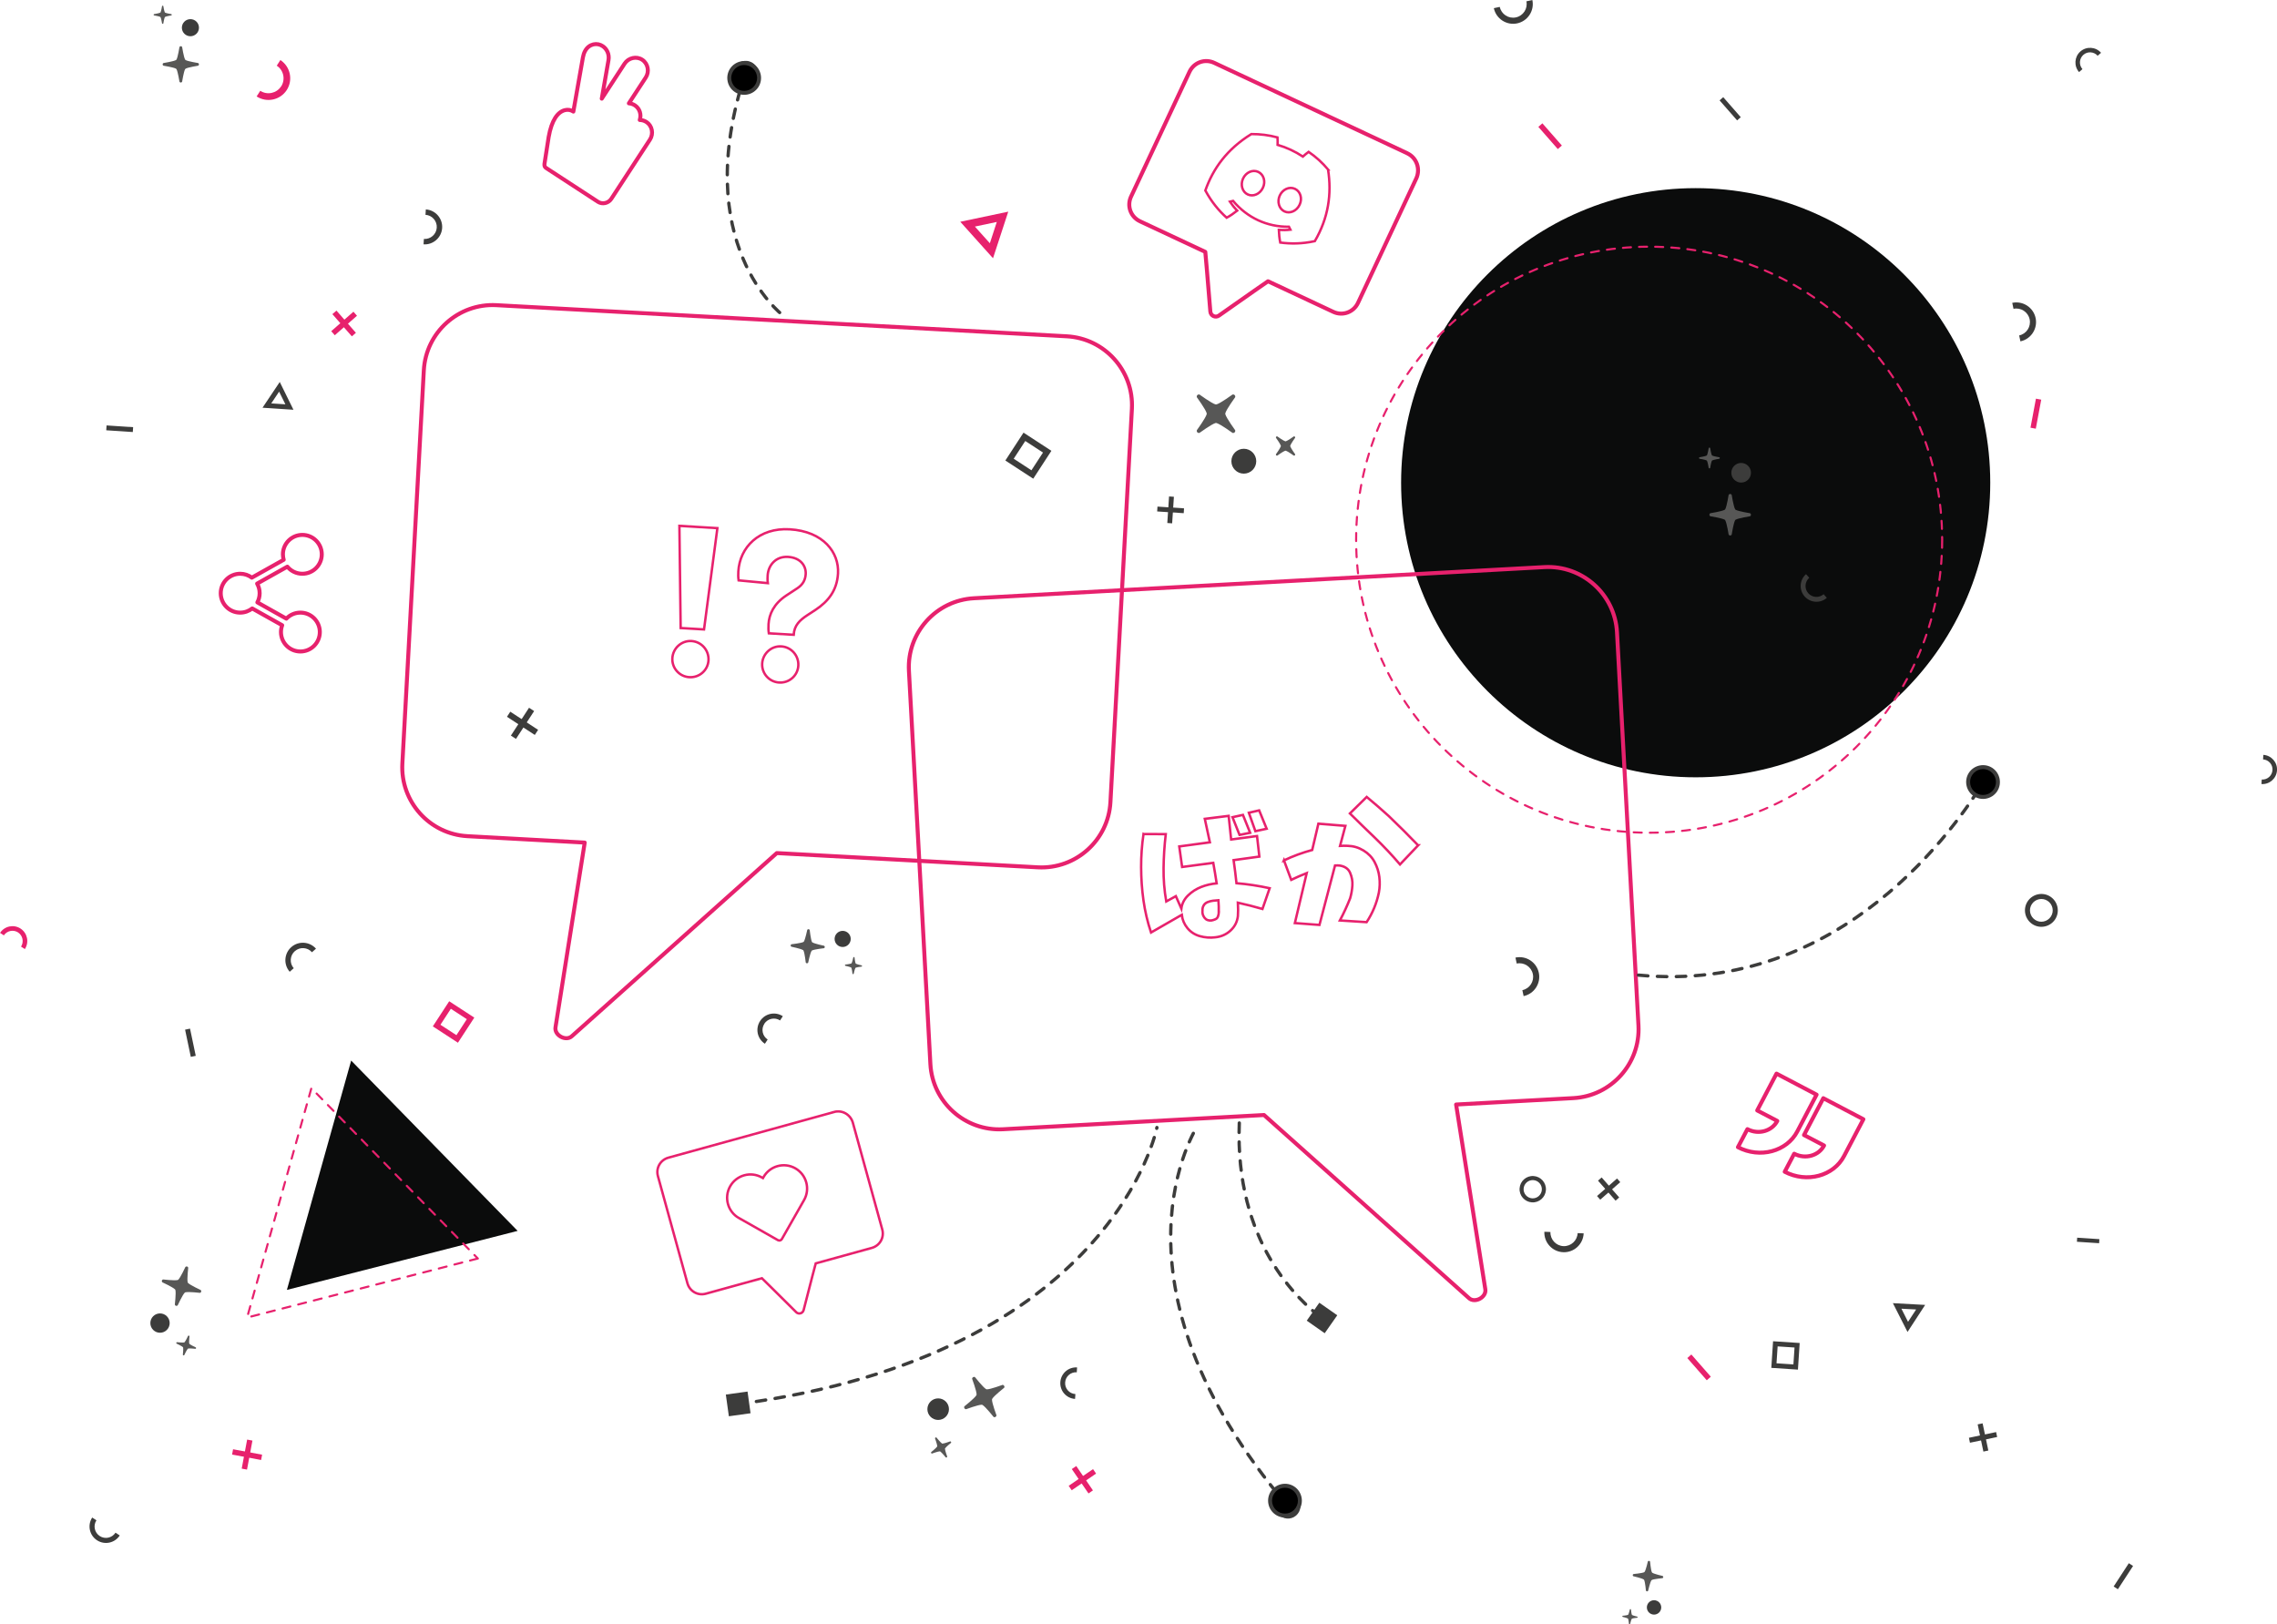 <?xml version="1.0" encoding="UTF-8"?>
<svg xmlns="http://www.w3.org/2000/svg" id="Camada_2" data-name="Camada 2" viewBox="0 0 468.74 334.38">
  <defs>
    <style>
      .cls-1 {
        fill-rule: evenodd;
      }

      .cls-1, .cls-2, .cls-3, .cls-4 {
        stroke-linecap: round;
        stroke-linejoin: round;
      }

      .cls-1, .cls-2, .cls-3, .cls-4, .cls-5 {
        fill: none;
      }

      .cls-1, .cls-3, .cls-4, .cls-5 {
        stroke: #e7216d;
      }

      .cls-1, .cls-4 {
        stroke-width: .82px;
      }

      .cls-2 {
        stroke: #3c3c3b;
        stroke-dasharray: 0 0 1.95 1.95;
        stroke-width: .68px;
      }

      .cls-3 {
        stroke-dasharray: 0 0 1.66 1.66;
        stroke-width: .43px;
      }

      .cls-6, .cls-7, .cls-8, .cls-9, .cls-10 {
        stroke-width: 0px;
      }

      .cls-7 {
        fill: #3c3c3b;
      }

      .cls-8 {
        fill: #575756;
      }

      .cls-9 {
        fill: #0b0c0c;
      }

      .cls-10 {
        fill: #e7216d;
      }

      .cls-5 {
        stroke-miterlimit: 10;
        stroke-width: .5px;
      }
    </style>
  </defs>
  <g id="Camada_1-2" data-name="Camada 1">
    <g>
      <path class="cls-10" d="M.79,192.56c.64-.97,1.95-1.25,2.92-.62s1.25,1.95.62,2.92l.79.51c.92-1.41.52-3.3-.89-4.22s-3.3-.52-4.22.89l.79.51Z"></path>
      <rect class="cls-7" x="429.46" y="253.07" width=".84" height="4.58" transform="translate(146.79 667.51) rotate(-86.23)"></rect>
      <path class="cls-7" d="M428.88,11.29c.86-.76,2.18-.67,2.94.19l.7-.61c-1.09-1.25-3-1.37-4.25-.28-1.25,1.09-1.37,3-.28,4.25l.7-.61c-.76-.86-.67-2.18.19-2.94Z"></path>
      <path class="cls-7" d="M465.93,155.39l-.06.93c1.15.08,2.02,1.07,1.94,2.21-.08,1.15-1.07,2.02-2.21,1.94l-.06.93c1.66.11,3.09-1.15,3.2-2.81.11-1.66-1.15-3.09-2.81-3.2Z"></path>
      <path class="cls-7" d="M315.35,247.51c-1.49-.1-2.63-1.39-2.53-2.89.1-1.49,1.39-2.63,2.89-2.53,1.49.1,2.63,1.39,2.53,2.89-.1,1.49-1.39,2.63-2.89,2.53ZM315.65,242.93c-1.03-.07-1.93.72-2,1.75s.72,1.93,1.75,2,1.93-.72,2-1.75c.07-1.03-.72-1.93-1.75-2Z"></path>
      <path class="cls-7" d="M423.07,189.25c-1.02,1.56-3.12,2.01-4.68.99-1.56-1.02-2.01-3.12-.99-4.68,1.02-1.56,3.12-2.01,4.68-.99s2.01,3.12.99,4.68ZM418.27,186.12c-.71,1.08-.4,2.53.68,3.24s2.53.4,3.24-.68.4-2.53-.68-3.24-2.53-.4-3.24.68Z"></path>
      <path class="cls-7" d="M157.34,210.74c.71-1.08,2.16-1.39,3.24-.68l.57-.87c-1.56-1.02-3.66-.58-4.68.99s-.58,3.66.99,4.68l.57-.87c-1.08-.71-1.39-2.16-.68-3.24Z"></path>
      <path class="cls-7" d="M23.77,315.52c-.71,1.08-2.16,1.39-3.24.68s-1.39-2.16-.68-3.24l-.87-.57c-1.02,1.56-.58,3.66.99,4.68s3.66.58,4.68-.99l-.87-.57Z"></path>
      <rect class="cls-7" x="434.25" y="323.92" width="5.72" height="1.04" transform="translate(-73.45 513.29) rotate(-56.88)"></rect>
      <rect class="cls-7" x="38.68" y="211.79" width="1.04" height="5.72" transform="translate(-43.35 12.67) rotate(-11.88)"></rect>
      <g>
        <rect class="cls-7" x="405.37" y="295.37" width="5.72" height="1.04" transform="translate(-52.21 90.46) rotate(-11.89)"></rect>
        <rect class="cls-7" x="407.7" y="293.04" width="1.04" height="5.72" transform="translate(-52.21 90.46) rotate(-11.89)"></rect>
      </g>
      <path class="cls-7" d="M396.31,268.62l-3.63,5.57-3.01-5.93,6.64.36ZM392.79,272.1l1.66-2.54-3.03-.16,1.37,2.71Z"></path>
      <g>
        <path class="cls-8" d="M166.68,191.43s.22,1.95.46,2.45c.02.05.06.09.11.12.47.29,2.4.69,2.4.69.1.06.14.16.14.26s-.06.19-.16.24c0,0-1.95.22-2.45.46-.05.02-.09.06-.12.11-.29.47-.69,2.4-.69,2.4-.06.1-.16.14-.26.14s-.19-.06-.24-.16c0,0-.22-1.95-.46-2.45-.02-.05-.06-.09-.11-.12-.47-.29-2.4-.69-2.4-.69-.1-.06-.14-.16-.14-.26s.06-.19.16-.24c0,0,1.95-.22,2.45-.46.05-.02.09-.06.12-.11.29-.47.69-2.4.69-2.4.06-.1.16-.14.26-.14s.19.06.24.16Z"></path>
        <path class="cls-8" d="M175.91,197.09s.11.98.23,1.23c.01.02.03.05.05.06.24.14,1.2.35,1.2.35.05.03.07.08.07.13s-.03.1-.08.12c0,0-.98.11-1.23.23-.02.01-.05.03-.06.05-.14.24-.35,1.2-.35,1.2-.03.05-.08.07-.13.07s-.1-.03-.12-.08c0,0-.11-.98-.23-1.23-.01-.02-.03-.05-.05-.06-.24-.14-1.2-.35-1.2-.35-.05-.03-.07-.08-.07-.13s.03-.1.08-.12c0,0,.98-.11,1.23-.23.02-.01.05-.03.06-.05.14-.24.35-1.2.35-1.2.03-.05.08-.07.13-.07s.1.03.12.08Z"></path>
        <circle class="cls-7" cx="173.47" cy="193.28" r="1.66"></circle>
      </g>
      <path class="cls-7" d="M324.77,253.83c-.06,1.54-1.37,2.75-2.91,2.69s-2.75-1.37-2.69-2.91l-1.25-.05c-.09,2.23,1.65,4.12,3.88,4.21,2.23.09,4.12-1.65,4.21-3.88l-1.25-.05Z"></path>
      <rect class="cls-10" x="349.21" y="278.44" width="1.11" height="6.08" transform="translate(-98.8 300.31) rotate(-41.23)"></rect>
      <g>
        <path class="cls-8" d="M342.25,324.87s-1.75.16-2.2.37c-.04.02-.08.05-.11.1-.27.42-.66,2.13-.66,2.13-.05.09-.15.12-.23.12s-.17-.06-.22-.15c0,0-.16-1.75-.37-2.2-.02-.04-.05-.08-.1-.11-.42-.27-2.13-.66-2.13-.66-.09-.05-.12-.15-.12-.23s.06-.17.15-.22c0,0,1.75-.16,2.2-.37.04-.02.08-.05.11-.1.27-.42.66-2.13.66-2.13.05-.09.15-.12.23-.12s.17.06.22.15c0,0,.16,1.75.37,2.2.02.04.05.08.1.11.42.27,2.13.66,2.13.66.09.05.12.15.12.23s-.06.17-.15.22Z"></path>
        <path class="cls-8" d="M337.05,333.02s-.88.08-1.1.19c-.02.01-.04.03-.05.05-.13.21-.33,1.07-.33,1.07-.03.04-.07.06-.12.06s-.09-.03-.11-.07c0,0-.08-.88-.19-1.1-.01-.02-.03-.04-.05-.05-.21-.13-1.07-.33-1.07-.33-.04-.03-.06-.07-.06-.12s.03-.09.07-.11c0,0,.88-.08,1.1-.19.02-.01.04-.03.05-.05.13-.21.33-1.07.33-1.07.03-.04.07-.06.12-.06s.09.03.11.07c0,0,.08.88.19,1.1.01.02.03.04.05.05.21.13,1.07.33,1.07.33.04.03.06.07.06.12s-.03.09-.07.11Z"></path>
        <circle class="cls-7" cx="340.5" cy="330.89" r="1.48"></circle>
      </g>
      <rect class="cls-7" x="355.67" y="19.65" width="1" height="5.48" transform="translate(73.55 240.3) rotate(-41.23)"></rect>
      <g>
        <rect class="cls-7" x="240.5" y="102.23" width="1" height="5.48" transform="translate(120.43 338.56) rotate(-86.24)"></rect>
        <rect class="cls-7" x="238.26" y="104.47" width="5.48" height="1" transform="translate(120.43 338.56) rotate(-86.24)"></rect>
      </g>
      <g>
        <rect class="cls-7" x="330.65" y="242.06" width="1" height="5.48" transform="translate(-79.24 278.99) rotate(-41.24)"></rect>
        <rect class="cls-7" x="328.41" y="244.31" width="5.48" height="1" transform="translate(-79.24 278.99) rotate(-41.24)"></rect>
      </g>
      <path class="cls-7" d="M370.12,281.94l-5.48-.36.36-5.48,5.48.36-.36,5.48ZM365.71,280.64l3.48.23.23-3.48-3.48-.23-.23,3.48Z"></path>
      <g>
        <path class="cls-8" d="M200.12,283.83s.91,2.46.92,3.2c0,.07-.02.15-.06.21-.39.63-2.45,2.26-2.45,2.26-.08.13-.07.28,0,.39s.19.2.34.2c0,0,2.46-.91,3.2-.92.07,0,.15.02.21.06.63.39,2.26,2.45,2.26,2.45.13.08.28.07.39,0s.2-.19.2-.34c0,0-.91-2.46-.92-3.2,0-.07.02-.15.06-.21.39-.63,2.45-2.26,2.45-2.26.08-.13.07-.28,0-.39s-.19-.2-.34-.2c0,0-2.46.91-3.2.92-.07,0-.15-.02-.21-.06-.63-.39-2.26-2.45-2.26-2.45-.13-.08-.28-.07-.39,0s-.2.19-.2.34Z"></path>
        <path class="cls-8" d="M192.48,296.09s.45,1.23.46,1.6c0,.04,0,.07-.03.1-.2.31-1.22,1.13-1.22,1.13-.04.06-.04.14,0,.2s.09.1.17.1c0,0,1.23-.45,1.6-.46.04,0,.07,0,.1.03.31.2,1.13,1.22,1.13,1.22.06.04.14.04.2,0s.1-.09.1-.17c0,0-.45-1.23-.46-1.6,0-.04,0-.07.03-.1.2-.31,1.22-1.13,1.22-1.13.04-.06.04-.14,0-.2s-.09-.1-.17-.1c0,0-1.23.45-1.6.46-.04,0-.07,0-.1-.03-.31-.2-1.13-1.22-1.13-1.22-.06-.04-.14-.04-.2,0s-.1.09-.1.17Z"></path>
        <circle class="cls-7" cx="193.13" cy="290.08" r="2.22"></circle>
      </g>
      <g>
        <path class="cls-8" d="M33.41,263.96s2.14.99,2.61,1.45c.05.05.08.1.09.17.15.65-.12,2.98-.12,2.98.03.13.13.22.24.25s.24,0,.34-.09c0,0,.99-2.14,1.45-2.61.05-.05.1-.08.17-.09.65-.15,2.98.12,2.98.12.13-.03.22-.13.25-.24s0-.24-.09-.34c0,0-2.14-.99-2.61-1.45-.05-.05-.08-.1-.09-.17-.15-.65.12-2.98.12-2.98-.03-.13-.13-.22-.24-.25s-.24,0-.34.09c0,0-.99,2.14-1.45,2.61-.05.05-.1.08-.17.09-.65.15-2.98-.12-2.98-.12-.13.03-.22.13-.25.24s0,.24.09.34Z"></path>
        <path class="cls-8" d="M36.34,276.58s1.07.49,1.31.73c.02.02.04.05.05.08.07.32-.06,1.49-.06,1.49.02.07.06.11.12.13s.12,0,.17-.05c0,0,.49-1.07.73-1.31.02-.02.05-.04.08-.05.32-.07,1.49.06,1.49.06.07-.02.11-.06.13-.12s0-.12-.05-.17c0,0-1.07-.49-1.31-.73-.02-.02-.04-.05-.05-.08-.07-.32.06-1.49.06-1.49-.02-.07-.06-.11-.12-.13s-.12,0-.17.05c0,0-.49,1.07-.73,1.31-.02.02-.05.04-.08.05-.32.07-1.49-.06-1.49-.06-.07.02-.11.06-.13.12s0,.12.05.17Z"></path>
        <circle class="cls-7" cx="32.94" cy="272.36" r="1.99"></circle>
      </g>
      <rect class="cls-10" x="416.09" y="84.61" width="6.08" height="1.11" transform="translate(258.22 481.44) rotate(-79.39)"></rect>
      <g>
        <rect class="cls-10" x="50.31" y="296.42" width="1.11" height="6.08" transform="translate(-252.84 294.35) rotate(-79.4)"></rect>
        <rect class="cls-10" x="47.83" y="298.9" width="6.08" height="1.11" transform="translate(-252.84 294.35) rotate(-79.4)"></rect>
      </g>
      <rect class="cls-10" x="318.54" y="24.98" width="1.11" height="6.08" transform="translate(60.62 217.23) rotate(-41.22)"></rect>
      <circle class="cls-9" cx="349.07" cy="99.37" r="60.64"></circle>
      <path class="cls-10" d="M197.68,45.65l9.88-2.08-3.14,9.59-6.74-7.51ZM205.2,45.69l-4.51.95,3.08,3.43,1.43-4.38Z"></path>
      <path class="cls-4" d="M219.61,69.23c7.82.43,13.82,7.13,13.4,14.94l-4.42,80.97c-.43,7.82-7.13,13.82-14.94,13.4l-53.74-2.93-42.16,37.67c-1.23,1.17-3.69-.17-3.39-1.83l6.01-38-24.14-1.32c-7.82-.43-13.82-7.13-13.4-14.94l4.42-80.97c.43-7.82,7.13-13.82,14.94-13.4l117.41,6.41Z"></path>
      <path class="cls-4" d="M200.51,123.15c-7.82.43-13.82,7.13-13.4,14.94l4.42,80.97c.43,7.82,7.13,13.82,14.94,13.4l53.74-2.93,42.16,37.67c1.23,1.17,3.69-.17,3.39-1.83l-6.01-38,24.14-1.32c7.82-.43,13.82-7.13,13.4-14.94l-4.42-80.97c-.43-7.82-7.13-13.82-14.94-13.4l-117.41,6.41Z"></path>
      <circle class="cls-3" cx="339.49" cy="111.1" r="60.32"></circle>
      <g>
        <path class="cls-2" d="M151.84,289.05c77.32-10.16,86.32-56.95,86.32-56.95"></path>
        <rect class="cls-7" x="149.69" y="286.75" width="4.51" height="4.51" transform="translate(-38.4 23.72) rotate(-7.93)"></rect>
      </g>
      <g>
        <path class="cls-2" d="M153.49,14.95c-11.71,35.15,7.58,49.88,7.58,49.88"></path>
        <path class="cls-7" d="M151.07,14.31c.43-1.35,1.88-2.1,3.23-1.66,1.35.43,2.1,1.88,1.66,3.23-.43,1.35-1.88,2.1-3.23,1.66s-2.1-1.88-1.66-3.23Z"></path>
      </g>
      <g>
        <path class="cls-2" d="M337.29,200.73c42,4.01,65.86-31.12,71.3-40.22"></path>
        <path class="cls-7" d="M410.74,161.9c.71-1.23.28-2.8-.94-3.5-1.23-.71-2.8-.28-3.5.94-.71,1.23-.28,2.8.94,3.5s2.8.28,3.5-.94Z"></path>
      </g>
      <g>
        <path class="cls-2" d="M255.12,231.17c-.97,24.51,12.22,36.62,17.1,40.23"></path>
        <rect class="cls-7" x="269.89" y="269.06" width="4.51" height="4.51" transform="translate(-106.21 338.55) rotate(-54.99)"></rect>
      </g>
      <g>
        <path class="cls-2" d="M265.2,310.15c-39.66-46.7-18.63-78.47-18.63-78.47"></path>
        <path class="cls-7" d="M267.1,308.38c.91,1.08.78,2.7-.31,3.62-1.08.91-2.7.78-3.62-.31-.91-1.08-.78-2.7.31-3.62,1.08-.91,2.7-.78,3.62.31Z"></path>
      </g>
      <g>
        <path class="cls-1" d="M375.34,226.08l-3.97,7.57,4.13,2.16c-1.08,2.06-3.81,2.91-6.15,1.69l-1.95,3.71c4.54,2.38,10.06.89,12.22-3.24l3.97-7.57-8.25-4.33Z"></path>
        <path class="cls-1" d="M361.74,228.59l4.13,2.16c-1.08,2.06-3.81,2.91-6.15,1.69l-1.95,3.71c4.54,2.38,10.06.89,12.22-3.24l3.97-7.57-8.25-4.33-3.97,7.57Z"></path>
      </g>
      <path class="cls-4" d="M66.24,114.11c0-2.21-1.79-4-4-4s-4,1.79-4,4c0,.39.06.77.16,1.12l-6.56,3.68c-.67-.5-1.5-.8-2.4-.8-2.21,0-4,1.79-4,4s1.79,4,4,4c.94,0,1.8-.32,2.48-.86l6.17,3.46c-.16.44-.25.91-.25,1.4,0,2.21,1.79,4,4,4s4-1.79,4-4-1.79-4-4-4c-1.14,0-2.17.48-2.89,1.24l-5.97-3.35c.3-.56.47-1.21.47-1.89,0-.72-.19-1.39-.52-1.97l6.22-3.49c.73.89,1.85,1.46,3.09,1.46,2.21,0,4-1.79,4-4Z"></path>
      <g>
        <path class="cls-8" d="M360.27,105.65s-2.36-.38-2.95-.7c-.06-.03-.11-.08-.14-.14-.32-.59-.7-2.95-.7-2.95-.07-.12-.19-.18-.31-.18s-.24.06-.31.18c0,0-.38,2.36-.7,2.95-.03.06-.08.11-.14.14-.59.32-2.95.7-2.95.7-.12.07-.18.19-.18.31s.06.24.18.31c0,0,2.36.38,2.95.7.06.03.11.08.14.14.32.59.7,2.95.7,2.95.07.12.19.18.31.18s.24-.06.31-.18c0,0,.38-2.36.7-2.95.03-.06.08-.11.14-.14.59-.32,2.95-.7,2.95-.7.12-.07.18-.19.18-.31s-.06-.24-.18-.31Z"></path>
        <path class="cls-8" d="M353.95,94.13s-1.18-.19-1.48-.35c-.03-.02-.05-.04-.07-.07-.16-.3-.35-1.48-.35-1.48-.03-.06-.09-.09-.15-.09s-.12.03-.15.09c0,0-.19,1.18-.35,1.48-.02.03-.04.05-.07.07-.3.16-1.48.35-1.48.35-.06.03-.09.09-.09.15,0,.06.03.12.09.15,0,0,1.18.19,1.48.35.03.02.05.04.07.07.16.3.35,1.48.35,1.48.03.06.09.09.15.09s.12-.03.15-.09c0,0,.19-1.18.35-1.48.02-.03.04-.05.07-.07.3-.16,1.48-.35,1.48-.35.06-.03.09-.09.09-.15s-.03-.12-.09-.15Z"></path>
        <circle class="cls-7" cx="358.43" cy="97.32" r="2.02"></circle>
      </g>
      <path class="cls-4" d="M289.68,31.54l-39.72-18.6c-1.93-.91-4.19-.09-5.1,1.85l-12.02,25.67c-.91,1.93-.09,4.19,1.85,5.1l13.43,6.29.31,3.48.73,8.81c.08.87,1.05,1.32,1.76.83l7.24-5.08,2.87-1.99,13.43,6.29c1.93.91,4.19.09,5.1-1.85l12.02-25.67c.85-1.96.03-4.22-1.9-5.12Z"></path>
      <path class="cls-5" d="M273.4,34.9c-1.15-1.37-2.49-2.6-4.01-3.64-.37.27-.83.65-1.18.97-1.63-1.07-3.36-1.87-5.2-2.41.02-.47,0-1.07-.03-1.53-1.78-.48-3.59-.7-5.38-.69-5.04,3.11-7.87,7.11-9.47,11.61,1.29,2.38,2.78,4.16,4.39,5.61.76-.42,1.48-.91,2.17-1.46-.56-.57-1.06-1.19-1.5-1.84.22-.05.44-.1.65-.16,2.93,3.48,6.99,5.36,11.5,5.32.1.2.2.4.3.6-.79.09-1.58.1-2.38.05.03.88.12,1.75.29,2.6,2.15.28,4.47.28,7.12-.29,2.79-4.78,3.51-9.71,2.72-14.74ZM256.86,40.03c-1.12-.52-1.56-1.99-.97-3.27s1.98-1.91,3.12-1.38,1.58,2,.97,3.27c-.59,1.28-1.98,1.91-3.12,1.38ZM264.42,43.52c-1.12-.52-1.56-1.99-.97-3.27s1.98-1.91,3.12-1.38,1.58,2,.97,3.27c-.59,1.28-1.98,1.91-3.12,1.38Z"></path>
      <g>
        <path class="cls-5" d="M171.71,228.91l-34.11,9.4c-1.66.46-2.62,2.14-2.16,3.8l6.07,22.04c.46,1.66,2.14,2.62,3.8,2.16l11.53-3.18,2.01,1.97,5.06,5.02c.5.49,1.33.26,1.52-.42l1.78-6.91.72-2.72,11.53-3.18c1.66-.46,2.62-2.14,2.16-3.8l-6.07-22.04c-.51-1.65-2.19-2.6-3.85-2.15Z"></path>
        <path class="cls-5" d="M152.11,250.73l8.03,4.56c.29.16.65.06.81-.22l4.57-8.03c1.31-2.3.5-5.23-1.8-6.54-2.3-1.31-5.23-.5-6.54,1.8l-.12.21-.21-.12c-2.3-1.31-5.23-.5-6.54,1.81-1.31,2.3-.5,5.23,1.8,6.54Z"></path>
      </g>
      <path class="cls-7" d="M414.24,62.35l.26,1.22c1.51-.32,3,.65,3.32,2.16.32,1.51-.65,3-2.16,3.32l.26,1.22c2.18-.46,3.59-2.61,3.13-4.8-.46-2.18-2.61-3.59-4.8-3.13Z"></path>
      <path class="cls-7" d="M314.22.26c.32,1.51-.65,3-2.16,3.32s-3-.65-3.32-2.16l-1.22.26c.46,2.18,2.61,3.59,4.8,3.13,2.18-.46,3.59-2.61,3.13-4.8l-1.22.26Z"></path>
      <path class="cls-7" d="M311.97,197.13l.26,1.22c1.51-.32,3,.65,3.32,2.16.32,1.51-.65,3-2.16,3.32l.26,1.22c2.18-.46,3.59-2.61,3.13-4.8-.46-2.18-2.61-3.59-4.8-3.13Z"></path>
      <g>
        <rect class="cls-7" x="104.14" y="148.27" width="6.84" height="1.25" transform="translate(-75.91 157.66) rotate(-56.89)"></rect>
        <rect class="cls-7" x="106.94" y="145.48" width="1.25" height="6.84" transform="translate(-75.91 157.66) rotate(-56.89)"></rect>
      </g>
      <path class="cls-7" d="M216.44,92.8l-3.74,5.74-5.74-3.74,3.74-5.74,5.74,3.74ZM212.33,96.81l2.38-3.65-3.65-2.38-2.38,3.65,3.65,2.38Z"></path>
      <path class="cls-10" d="M57.86,17.79c-.93,1.43-2.85,1.83-4.28.9l-.75,1.16c2.07,1.35,4.84.76,6.19-1.3s.76-4.84-1.3-6.19l-.75,1.16c1.43.93,1.83,2.85.9,4.28Z"></path>
      <path class="cls-10" d="M89.1,211.28l3.37-5.17,5.17,3.37-3.37,5.17-5.17-3.37ZM92.81,207.66l-2.14,3.29,3.29,2.14,2.14-3.29-3.29-2.14Z"></path>
      <g>
        <path class="cls-8" d="M246.93,89.11s2.45-1.78,3.27-2.02c.08-.02.17-.02.25,0,.82.24,3.27,2.02,3.27,2.02.17.05.33,0,.44-.11s.16-.27.11-.44c0,0-1.78-2.45-2.02-3.27-.02-.08-.02-.17,0-.25.24-.82,2.02-3.27,2.02-3.27.05-.17,0-.33-.11-.44s-.27-.16-.44-.11c0,0-2.45,1.78-3.27,2.02-.08.02-.17.02-.25,0-.82-.24-3.27-2.02-3.27-2.02-.17-.05-.33,0-.44.11s-.16.27-.11.44c0,0,1.78,2.45,2.02,3.27.02.08.02.17,0,.25-.24.82-2.02,3.27-2.02,3.27-.05.17,0,.33.11.44s.27.16.44.11Z"></path>
        <path class="cls-8" d="M262.94,93.79s1.23-.89,1.64-1.01c.04-.01.08-.01.12,0,.41.12,1.64,1.01,1.64,1.01.08.02.17,0,.22-.06s.08-.13.06-.22c0,0-.89-1.23-1.01-1.64-.01-.04-.01-.08,0-.12.12-.41,1.01-1.64,1.01-1.64.02-.08,0-.17-.06-.22s-.13-.08-.22-.06c0,0-1.23.89-1.64,1.01-.04.01-.08.01-.12,0-.41-.12-1.64-1.01-1.64-1.01-.08-.02-.17,0-.22.06s-.08.13-.06.22c0,0,.89,1.23,1.01,1.64.01.04.01.08,0,.12-.12.41-1.01,1.64-1.01,1.64-.02.08,0,.17.06.22s.13.08.22.06Z"></path>
        <circle class="cls-7" cx="256.05" cy="94.94" r="2.56"></circle>
      </g>
      <g>
        <path class="cls-8" d="M40.8,12.98s-2.06-.33-2.58-.61c-.05-.03-.09-.07-.12-.12-.28-.52-.61-2.58-.61-2.58-.06-.11-.16-.16-.27-.16s-.21.05-.27.16c0,0-.33,2.06-.61,2.58-.03.05-.07.09-.12.12-.52.28-2.58.61-2.58.61-.11.06-.16.16-.16.27s.05.21.16.27c0,0,2.06.33,2.58.61.05.03.09.07.12.12.28.52.61,2.58.61,2.58.06.11.16.16.27.16s.21-.05.27-.16c0,0,.33-2.06.61-2.58.03-.05.07-.09.12-.12.52-.28,2.58-.61,2.58-.61.11-.06.16-.16.16-.27s-.05-.21-.16-.27Z"></path>
        <path class="cls-8" d="M35.28,2.91s-1.03-.17-1.29-.31c-.03-.01-.05-.04-.06-.06-.14-.26-.31-1.29-.31-1.29-.03-.05-.08-.08-.13-.08s-.1.03-.13.08c0,0-.17,1.03-.31,1.29-.01.03-.04.05-.06.06-.26.14-1.29.31-1.29.31-.05.03-.08.08-.08.13,0,.05.03.1.08.13,0,0,1.03.17,1.29.31.03.01.05.04.06.06.14.26.31,1.29.31,1.29.03.05.08.08.13.08s.1-.03.13-.08c0,0,.17-1.03.31-1.29.01-.03.04-.05.06-.06.26-.14,1.29-.31,1.29-.31.05-.03.08-.08.08-.13s-.03-.1-.08-.13Z"></path>
        <circle class="cls-7" cx="39.2" cy="5.7" r="1.76"></circle>
      </g>
      <g>
        <rect class="cls-10" x="70.29" y="63.56" width="1.11" height="6.08" transform="translate(-26.33 63.21) rotate(-41.24)"></rect>
        <rect class="cls-10" x="67.8" y="66.04" width="6.08" height="1.11" transform="translate(-26.33 63.21) rotate(-41.24)"></rect>
      </g>
      <path class="cls-7" d="M221.36,286.97c-1.24-.08-2.18-1.15-2.09-2.39.08-1.24,1.15-2.18,2.39-2.09l.07-1c-1.79-.12-3.34,1.24-3.45,3.03-.12,1.79,1.24,3.34,3.03,3.45l.07-1Z"></path>
      <path class="cls-7" d="M375.41,122.32c-.93.82-2.35.72-3.17-.21s-.72-2.35.21-3.17l-.66-.75c-1.35,1.18-1.48,3.24-.3,4.58,1.18,1.35,3.24,1.48,4.58.3l-.66-.75Z"></path>
      <rect class="cls-7" x="24.14" y="85.51" width="1" height="5.48" transform="translate(-65.04 107.04) rotate(-86.23)"></rect>
      <path class="cls-7" d="M60.41,84.35l-6.37-.42,3.55-5.3,2.82,5.72ZM55.84,83.04l2.91.19-1.29-2.61-1.62,2.42Z"></path>
      <g>
        <rect class="cls-10" x="219.77" y="304.07" width="6.08" height="1.11" transform="translate(-133.13 179.13) rotate(-34.4)"></rect>
        <rect class="cls-10" x="222.25" y="301.59" width="1.11" height="6.08" transform="translate(-133.13 179.13) rotate(-34.4)"></rect>
      </g>
      <path class="cls-7" d="M60.71,195.79c1.03-.91,2.61-.8,3.51.23l.83-.73c-1.31-1.49-3.59-1.64-5.08-.33-1.49,1.31-1.64,3.59-.33,5.08l.83-.73c-.91-1.03-.8-2.61.23-3.52Z"></path>
      <path class="cls-7" d="M87.66,43.11l-.07,1.11c1.37.09,2.41,1.28,2.32,2.65-.09,1.37-1.28,2.41-2.65,2.32l-.07,1.11c1.98.13,3.7-1.38,3.83-3.36.13-1.98-1.38-3.7-3.36-3.83Z"></path>
      <polygon class="cls-9" points="106.56 253.38 82.81 259.46 59.06 265.53 65.67 241.92 72.29 218.32 89.42 235.85 106.56 253.38"></polygon>
      <polygon class="cls-3" points="98.37 259.07 74.62 265.15 50.87 271.22 57.48 247.61 64.1 224.01 81.23 241.54 98.37 259.07"></polygon>
      <path class="cls-1" d="M133.06,25.11c-.42-.27-.89-.4-1.36-.41.37-1.11,0-2.36-1.01-3.02-.38-.25-.81-.38-1.23-.41l3.47-5.31c.79-1.21.48-2.87-.72-3.66h0c-1.2-.79-2.85-.4-3.64.81l-4.69,7.2,1.38-7.91c.22-1.25-.33-2.32-1.17-2.89-.28-.19-.59-.32-.92-.39-.66-.13-1.39.02-1.98.48-.59.46-1.01,1.21-1.19,2.21l-1.97,11.16-.04-.03c-.49-.31-1.09-.43-1.73-.26-1.45.38-2.7,2.03-3.32,5.55,0,0,0,0,0,.01l-.86,5.53c-.03.46.09.65.39.84l10.61,6.92c.92.6,2.17.31,2.77-.61,2.65-4.05,5.3-8.12,7.94-12.17.79-1.21.48-2.86-.72-3.64Z"></path>
      <g>
        <path class="cls-5" d="M144.93,129.57l-4.81-.29-.26-21.03,7.82.47-2.75,20.85ZM142.33,131.96c2.07.12,3.64,1.9,3.52,3.97s-1.9,3.6-3.96,3.47-3.6-1.9-3.48-3.92,1.86-3.64,3.92-3.52Z"></path>
        <path class="cls-5" d="M158.27,130.37c-.09-.61-.1-1.21-.06-1.9.12-2.02,1.07-4.16,3.63-5.87l2.29-1.5c1.21-.79,1.66-1.8,1.73-2.92.1-1.68-1.05-3.38-3.63-3.54s-4.08,1.78-4.2,3.8c-.06.99,0,1.42.03,1.6l-6.01-.57c-.09-.61-.1-1.26-.06-1.82.3-5.03,4.29-9.06,10.57-8.69,6.97.41,10.2,4.8,9.95,9.09-.2,3.44-1.94,5.71-4.63,7.49l-1.7,1.11c-1.57,1.03-2.67,2.09-2.79,4.02l-5.11-.3ZM160.82,133.06c2.07.12,3.64,1.9,3.52,3.97s-1.9,3.6-3.96,3.47-3.6-1.9-3.48-3.92,1.86-3.64,3.92-3.52Z"></path>
      </g>
      <g>
        <path class="cls-5" d="M235.42,171.69l4.56.02c-.27,2.32-.42,4.64-.45,6.96-.03,2.32.15,4.62.55,6.9l1.98-1.09,1.13,2.55c.14-1.04.6-1.94,1.38-2.7s1.67-1.34,2.69-1.74,2.09-.65,3.2-.75c-.21-1.4-.45-2.81-.7-4.22l-6.41.85-.59-4.23,6.3-.85-1.04-4.83,4.91-.61.51,4.86,5.33-.71.48,4.23-5.3.73c.23,1.59.42,3.17.59,4.75,2.3.19,4.58.54,6.83,1.03l-1.48,4.27c-1.67-.48-3.35-.91-5.06-1.29.06,1.06.06,1.98,0,2.77-.14,1.18-.64,2.16-1.52,2.97s-1.92,1.26-3.15,1.39c-1.05.13-2.1.05-3.15-.24s-1.9-.85-2.56-1.65-1.05-1.72-1.17-2.74l-6.33,3.64c-.72-2.15-1.24-4.36-1.56-6.63s-.47-4.54-.48-6.82.16-4.56.49-6.83ZM250.89,187.87c.02-.84,0-1.69-.07-2.56-.39.02-.77.06-1.14.11s-.74.14-1.1.29-.63.38-.81.7-.25.67-.23,1.03c-.06.53.07,1.02.41,1.47s.82.64,1.45.57c.26-.05.52-.13.78-.24s.44-.3.54-.56.16-.53.18-.81ZM255.17,171.87l-1.45-3.65,2.15-.47,1.48,3.68-2.18.44ZM258.43,171.1l-1.34-3.79,2.12-.49,1.54,3.78-2.32.5Z"></path>
        <path class="cls-5" d="M264.3,177.12c1.85-.88,3.79-1.59,5.83-2.15l1.27-5.41,5.56.45-1.1,4.12c.52-.03,1.04-.04,1.57-.01,1.18.03,2.26.35,3.26.96s1.76,1.39,2.28,2.37.85,2.01.98,3.09.1,2.15-.1,3.21c-.45,2.19-1.29,4.22-2.52,6.08l-5.5-.35c.79-1.48,1.49-3,2.11-4.57.25-.85.4-1.72.46-2.62s-.1-1.76-.46-2.6-1.08-1.34-2.13-1.51c-.3-.03-.63-.04-.98-.02l-3.21,12.24-5.06-.38,2.44-10.29c-1.09.43-2.16.9-3.19,1.39l-1.5-4.02ZM291.94,174.01l-3.74,3.94c-1.62-1.91-3.34-3.73-5.14-5.47-1.74-1.66-3.46-3.33-5.17-5.03l3.46-3.4c1.55,1.28,3.06,2.6,4.54,3.94,2.06,1.97,4.07,3.98,6.04,6.02Z"></path>
      </g>
      <g>
        <path class="cls-6" d="M261.96,307.23c.93-1.42,2.84-1.81,4.25-.88,1.42.93,1.81,2.84.88,4.25-.93,1.42-2.84,1.81-4.25.88-1.42-.93-1.81-2.84-.88-4.25Z"></path>
        <path class="cls-7" d="M261.62,307c-1.05,1.6-.61,3.76.99,4.82,1.6,1.05,3.76.61,4.82-.99,1.05-1.6.61-3.76-.99-4.82-1.6-1.05-3.76-.61-4.82.99-1.05,1.6,1.06-1.6,0,0ZM266.75,310.38c-.81,1.23-2.46,1.57-3.69.76-1.23-.81-1.57-2.46-.76-3.69.81-1.23,2.46-1.57,3.69-.76s1.57,2.46.76,3.69c-.81,1.23.81-1.23,0,0Z"></path>
      </g>
      <g>
        <path class="cls-6" d="M150.63,14.35c.93-1.42,2.84-1.81,4.25-.88,1.42.93,1.81,2.84.88,4.25-.93,1.42-2.84,1.81-4.25.88-1.42-.93-1.81-2.84-.88-4.25Z"></path>
        <path class="cls-7" d="M150.29,14.13c-1.05,1.6-.61,3.76.99,4.82,1.6,1.05,3.76.61,4.82-.99,1.05-1.6.61-3.76-.99-4.82-1.6-1.05-3.76-.61-4.82.99-1.05,1.6,1.06-1.6,0,0ZM155.42,17.51c-.81,1.23-2.46,1.57-3.69.76-1.23-.81-1.57-2.46-.76-3.69.81-1.23,2.46-1.57,3.69-.76s1.57,2.46.76,3.69c-.81,1.23.81-1.23,0,0Z"></path>
      </g>
      <g>
        <path class="cls-6" d="M405.66,159.3c.93-1.42,2.84-1.81,4.25-.88,1.42.93,1.81,2.84.88,4.25-.93,1.42-2.84,1.81-4.25.88-1.42-.93-1.81-2.84-.88-4.25Z"></path>
        <path class="cls-7" d="M405.32,159.07c-1.05,1.6-.61,3.76.99,4.82,1.6,1.05,3.76.61,4.82-.99,1.05-1.6.61-3.76-.99-4.82-1.6-1.05-3.76-.61-4.82.99-1.05,1.6,1.06-1.6,0,0ZM410.45,162.45c-.81,1.23-2.46,1.57-3.69.76-1.23-.81-1.57-2.46-.76-3.69.81-1.23,2.46-1.57,3.69-.76s1.57,2.46.76,3.69c-.81,1.23.81-1.23,0,0Z"></path>
      </g>
    </g>
  </g>
</svg>

